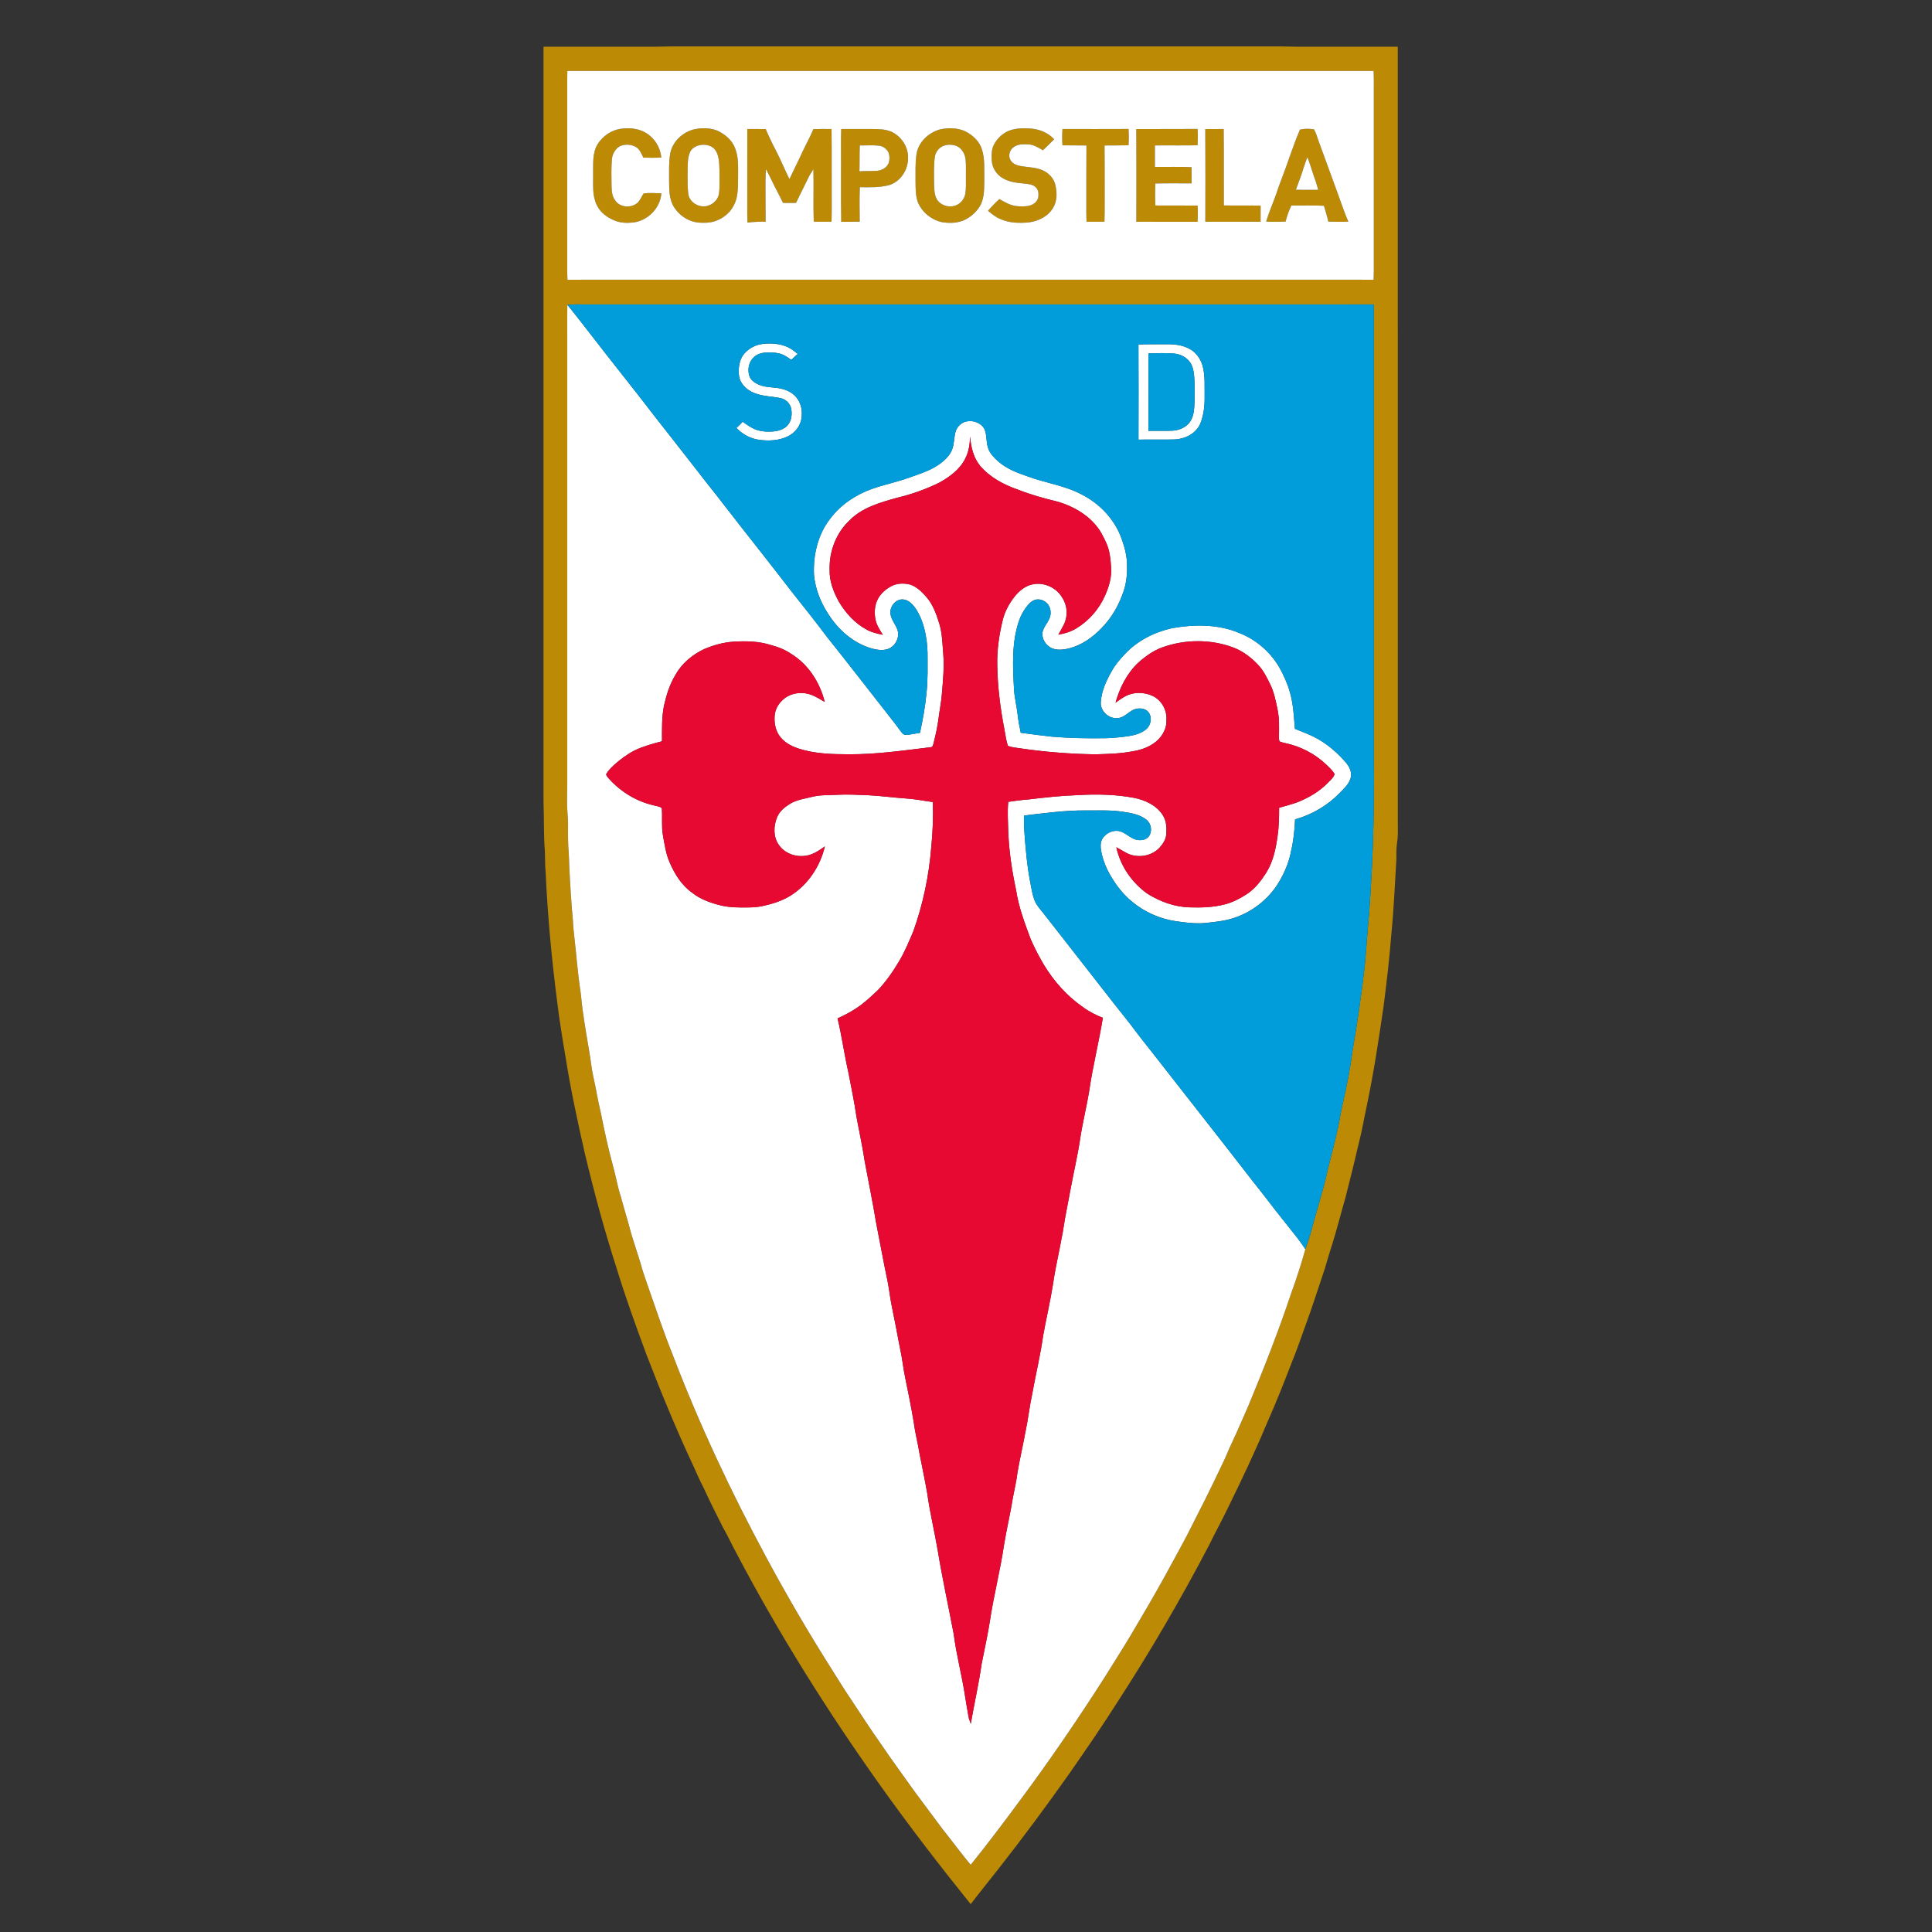 <?xml version="1.0" encoding="utf-8"?>
<!-- Generator: Adobe Illustrator 16.0.0, SVG Export Plug-In . SVG Version: 6.00 Build 0)  -->
<!DOCTYPE svg PUBLIC "-//W3C//DTD SVG 1.1//EN" "http://www.w3.org/Graphics/SVG/1.1/DTD/svg11.dtd">
<svg version="1.1"
	 id="svg2" inkscape:version="0.48.2 r9819" sodipodi:docname="SD Compostela.svg" xmlns:cc="http://creativecommons.org/ns#" xmlns:rdf="http://www.w3.org/1999/02/22-rdf-syntax-ns#" xmlns:inkscape="http://www.inkscape.org/namespaces/inkscape" xmlns:dc="http://purl.org/dc/elements/1.1/" xmlns:svg="http://www.w3.org/2000/svg" xmlns:sodipodi="http://sodipodi.sourceforge.net/DTD/sodipodi-0.dtd"
	 xmlns="http://www.w3.org/2000/svg" xmlns:xlink="http://www.w3.org/1999/xlink" x="0px" y="0px" width="120px" height="120px"
	 viewBox="-2.709 64.575 120 120" enable-background="new -2.709 64.575 120 120" xml:space="preserve">
<rect x="-2.709" y="64.575" width="120" height="120" fill="#333333" stroke="none"/>
<sodipodi:namedview  fit-margin-bottom="0" fit-margin-right="0" inkscape:pageshadow="2" inkscape:window-height="1018" inkscape:window-y="-8" inkscape:window-x="-8" inkscape:window-maximized="1" inkscape:pageopacity="0" inkscape:current-layer="svg2" inkscape:window-width="1920" inkscape:cx="57.290688" showgrid="false" bordercolor="#666666" fit-margin-left="0" objecttolerance="10" borderopacity="1" guidetolerance="10" id="namedview52" fit-margin-top="0" gridtolerance="10" inkscape:zoom="3.206914" pagecolor="#ffffff" inkscape:cy="124.57459">
	</sodipodi:namedview>
<g id="_x23_bc8a05ff" transform="translate(-347.202,-2.682)">
	<path id="path5" inkscape:connector-curvature="0" fill="#BC8A05" d="M378.252,70.16c2.131-0.002,4.262,0,6.394,0
		c0.702,0.009,1.405-0.031,2.108-0.021c12.427,0.001,24.853,0.001,37.278,0c0.363,0.001,0.725,0.02,1.09,0.021
		c2.063,0,4.126-0.002,6.189,0.001c0.002,16.099,0,32.198,0.002,48.298c0.005,0.393,0.017,0.789-0.051,1.178
		c-0.052,0.332-0.033,0.668-0.038,1.001c-0.093,1.547-0.158,3.097-0.312,4.639c-0.114,1.482-0.289,2.959-0.475,4.435
		c-0.308,2.119-0.629,4.238-1.074,6.338c-0.15,0.689-0.261,1.388-0.439,2.072c-0.271,1.174-0.559,2.338-0.857,3.502
		c-0.316,1.087-0.584,2.19-0.94,3.269c-0.167,0.518-0.3,1.046-0.479,1.561c-0.358,1.048-0.687,2.109-1.076,3.147
		c-0.27,0.729-0.51,1.467-0.808,2.184c-0.505,1.313-1.022,2.622-1.595,3.907c-0.717,1.719-1.518,3.404-2.338,5.08
		c-0.391,0.824-0.833,1.621-1.233,2.445c-1.737,3.32-3.626,6.562-5.663,9.704c-0.952,1.504-1.965,2.971-2.98,4.434
		c-1.432,2.025-2.905,4.019-4.438,5.97c-0.572,0.735-1.166,1.457-1.734,2.202c-1.938-2.407-3.821-4.856-5.613-7.371
		c-3.271-4.592-6.271-9.374-8.9-14.361c-0.305-0.559-0.57-1.141-0.886-1.695c-0.41-0.801-0.809-1.606-1.185-2.426
		c-0.24-0.466-0.458-0.945-0.67-1.43c-1.06-2.258-2.003-4.568-2.9-6.896c-0.655-1.774-1.3-3.553-1.851-5.364
		c-0.758-2.347-1.4-4.735-1.971-7.134c-0.439-1.938-0.859-3.879-1.171-5.844c-0.207-1.216-0.407-2.432-0.552-3.656
		c-0.336-2.64-0.583-5.292-0.702-7.95c-0.046-0.436-0.027-0.875-0.049-1.31c-0.078-0.996-0.043-1.994-0.081-2.991
		C378.251,101.452,378.251,85.806,378.252,70.16 M379.734,71.662c-0.008,0.361-0.018,0.722-0.011,1.083
		c0.001,3.605,0.001,7.211,0.001,10.816c-0.01,0.357,0.003,0.716,0.012,1.074c0.775-0.007,1.549-0.003,2.324-0.005
		c14.784,0,29.569,0,44.354,0c1.131,0.001,2.266-0.003,3.396,0.003c0.012-0.379,0.019-0.76,0.012-1.14c0-3.56,0-7.121,0-10.681
		c0.007-0.382,0-0.766-0.01-1.148C413.12,71.659,396.427,71.664,379.734,71.662 M379.731,86.186
		c-0.013,0.622-0.004,1.243-0.006,1.865c0,9.32-0.001,18.641,0,27.961c-0.001,0.337-0.009,0.678-0.014,1.015
		c-0.008,0.502,0.07,0.999,0.063,1.5c-0.003,0.589-0.007,1.179,0.047,1.767c0.039,1.142,0.105,2.283,0.192,3.424
		c0.067,0.556,0.074,1.115,0.143,1.672c0.133,1.118,0.21,2.242,0.378,3.354c0.061,0.415,0.086,0.834,0.146,1.251
		c0.127,0.91,0.278,1.815,0.435,2.722c0.079,0.461,0.116,0.927,0.221,1.383c0.174,0.759,0.289,1.53,0.475,2.286
		c0.219,1.113,0.464,2.227,0.761,3.32c0.175,0.612,0.271,1.243,0.471,1.849c0.157,0.58,0.325,1.157,0.495,1.737
		c0.232,0.945,0.584,1.857,0.843,2.799c0.101,0.355,0.239,0.698,0.352,1.052c0.5,1.421,0.974,2.851,1.533,4.247
		c1.66,4.35,3.644,8.568,5.852,12.661c1.288,2.394,2.663,4.736,4.12,7.032c0.336,0.525,0.654,1.062,1.008,1.578
		c0.653,0.979,1.285,1.97,1.965,2.929c0.684,1.011,1.409,1.993,2.118,2.99c0.563,0.772,1.148,1.527,1.712,2.3
		c0.585,0.731,1.144,1.49,1.741,2.212c1.064-1.322,2.091-2.682,3.1-4.051c1.827-2.459,3.557-4.992,5.208-7.576
		c0.717-1.146,1.45-2.287,2.118-3.46c0.752-1.258,1.475-2.533,2.17-3.823c0.35-0.647,0.711-1.29,1.037-1.946
		c0.663-1.3,1.322-2.599,1.939-3.917c0.256-0.488,0.436-1.01,0.682-1.504c0.347-0.727,0.652-1.472,0.982-2.207
		c0.957-2.305,1.875-4.629,2.664-6.999c0.333-0.908,0.629-1.827,0.889-2.757c0.136-0.419,0.289-0.836,0.403-1.262
		c0.193-0.762,0.431-1.509,0.631-2.268c0.207-0.666,0.328-1.355,0.513-2.03c0.2-0.801,0.412-1.598,0.563-2.407
		c0.061-0.333,0.117-0.666,0.193-0.994c0.273-1.157,0.492-2.326,0.65-3.505c0.279-1.644,0.525-3.297,0.715-4.956
		c0.081-0.654,0.109-1.315,0.167-1.972c0.345-3.728,0.459-7.474,0.417-11.216c0.002-8.979,0-17.959,0-26.939
		c0.01-0.379,0-0.759-0.014-1.138c-1.63,0.008-3.26,0.001-4.893,0.003c-14.761,0-29.522,0.001-44.285,0
		C380.332,86.147,380.031,86.179,379.731,86.186z"/>
	<path id="path7" inkscape:connector-curvature="0" fill="#BC8A05" d="M381.599,76.231c0.322-0.523,0.878-0.906,1.49-0.979
		c0.512-0.065,1.063-0.016,1.513,0.255c0.547,0.318,0.912,0.906,0.964,1.535c-0.371,0.02-0.744,0.019-1.116,0.004
		c-0.113-0.242-0.22-0.516-0.46-0.659c-0.299-0.17-0.683-0.184-0.996-0.048c-0.29,0.168-0.473,0.496-0.496,0.827
		c-0.042,0.521-0.029,1.044-0.022,1.567c0.011,0.335,0.012,0.705,0.233,0.98c0.306,0.452,1.021,0.484,1.406,0.119
		c0.15-0.162,0.228-0.373,0.352-0.552c0.362-0.067,0.734-0.017,1.103-0.015c-0.059,0.921-0.842,1.703-1.748,1.813
		c-0.38,0.04-0.777,0.03-1.137-0.114c-0.471-0.186-0.915-0.507-1.13-0.98c-0.293-0.601-0.208-1.288-0.221-1.933
		C381.341,77.441,381.28,76.78,381.599,76.231z"/>
	<path id="path9" inkscape:connector-curvature="0" fill="#BC8A05" d="M387.539,75.307c0.49-0.12,1.026-0.123,1.499,0.062
		c0.488,0.222,0.938,0.6,1.121,1.116c0.236,0.608,0.169,1.271,0.176,1.908c-0.008,0.561,0.004,1.157-0.284,1.658
		c-0.237,0.457-0.673,0.786-1.153,0.948c-0.317,0.103-0.655,0.112-0.985,0.087c-0.693-0.051-1.328-0.506-1.643-1.119
		c-0.225-0.468-0.209-1.001-0.219-1.507c0.005-0.558-0.025-1.121,0.072-1.673C386.259,76.072,386.851,75.502,387.539,75.307
		 M387.867,76.296c-0.224,0.066-0.438,0.211-0.525,0.434c-0.151,0.375-0.131,0.79-0.141,1.187c0.006,0.453-0.019,0.909,0.041,1.361
		c0.042,0.436,0.455,0.77,0.879,0.796c0.447,0.036,0.905-0.275,1.013-0.717c0.064-0.293,0.044-0.598,0.049-0.897
		c-0.007-0.446,0.016-0.895-0.055-1.337c-0.045-0.271-0.15-0.558-0.388-0.719C388.486,76.239,388.154,76.21,387.867,76.296z"/>
	<path id="path11" inkscape:connector-curvature="0" fill="#BC8A05" d="M390.908,75.269c0.382-0.003,0.761-0.001,1.143,0.006
		c0.193,0.454,0.405,0.899,0.634,1.334c0.303,0.583,0.548,1.19,0.84,1.775c0.269-0.576,0.559-1.142,0.822-1.72
		c0.214-0.463,0.469-0.907,0.663-1.382c0.377-0.014,0.755-0.019,1.132-0.009c0.019,1.628,0,3.257,0.01,4.886
		c0.003,0.29-0.006,0.581-0.013,0.872c-0.367,0.002-0.735,0.003-1.103,0.001c-0.04-1.091,0.007-2.183-0.023-3.273
		c-0.068,0.147-0.175,0.272-0.251,0.416c-0.268,0.564-0.56,1.12-0.826,1.686c-0.271,0.007-0.541,0.006-0.811-0.002
		c-0.208-0.447-0.458-0.873-0.664-1.32c-0.121-0.265-0.26-0.52-0.395-0.775c-0.018,0.254-0.033,0.51-0.03,0.766
		c0.008,0.833-0.001,1.667,0.008,2.501c-0.377-0.009-0.754,0.007-1.127,0.055c-0.009-0.354-0.019-0.708-0.012-1.062
		C390.908,78.439,390.902,76.854,390.908,75.269z"/>
	<path id="path13" inkscape:connector-curvature="0" fill="#BC8A05" d="M396.743,75.269c0.639,0.002,1.278,0.002,1.919,0.001
		c0.4,0.002,0.815,0.007,1.19,0.165c0.606,0.279,1.046,0.917,1.04,1.593c0.024,0.746-0.449,1.511-1.181,1.729
		c-0.59,0.154-1.207,0.136-1.813,0.126c-0.03,0.715-0.012,1.43-0.008,2.143c-0.382,0.007-0.765,0.009-1.147,0.006
		c-0.029-1.628-0.001-3.257-0.014-4.886C396.727,75.854,396.737,75.562,396.743,75.269 M397.897,76.29
		c-0.023,0.536-0.005,1.071-0.021,1.606c0.365-0.028,0.73,0,1.095-0.032c0.297-0.021,0.6-0.193,0.718-0.474
		c0.07-0.207,0.07-0.441-0.002-0.647c-0.112-0.239-0.353-0.421-0.618-0.44C398.679,76.262,398.287,76.298,397.897,76.29z"/>
	<path id="path15" inkscape:connector-curvature="0" fill="#BC8A05" d="M402.845,75.305c0.534-0.13,1.128-0.119,1.632,0.121
		c0.449,0.237,0.856,0.616,1.006,1.115c0.19,0.597,0.13,1.233,0.145,1.849c-0.008,0.529,0.016,1.086-0.219,1.575
		c-0.198,0.376-0.518,0.684-0.887,0.892c-0.463,0.262-1.024,0.283-1.538,0.195c-0.66-0.149-1.247-0.631-1.493-1.265
		c-0.137-0.405-0.127-0.839-0.135-1.261c0.005-0.562-0.024-1.127,0.06-1.685C401.524,76.099,402.147,75.514,402.845,75.305
		 M403.055,76.332c-0.276,0.126-0.471,0.403-0.503,0.703c-0.07,0.516-0.04,1.039-0.044,1.558c0.009,0.343,0,0.71,0.164,1.023
		c0.214,0.378,0.707,0.543,1.116,0.422c0.336-0.097,0.597-0.398,0.659-0.74c0.058-0.322,0.038-0.651,0.039-0.976
		c-0.007-0.379,0.019-0.761-0.018-1.141c-0.031-0.348-0.223-0.702-0.55-0.852C403.646,76.223,403.325,76.214,403.055,76.332z"/>
	<path id="path17" inkscape:connector-curvature="0" fill="#BC8A05" d="M407.288,75.332c0.397-0.12,0.824-0.12,1.236-0.09
		c0.539,0.041,1.075,0.261,1.443,0.666c-0.229,0.232-0.464,0.459-0.699,0.681c-0.291-0.173-0.596-0.358-0.942-0.367
		c-0.306-0.011-0.647-0.016-0.896,0.188c-0.237,0.176-0.328,0.536-0.173,0.793c0.112,0.192,0.322,0.3,0.533,0.346
		c0.459,0.1,0.943,0.079,1.389,0.254c0.402,0.153,0.754,0.488,0.856,0.916c0.114,0.476,0.133,1.019-0.136,1.449
		c-0.313,0.539-0.929,0.832-1.529,0.905c-0.577,0.048-1.181,0.039-1.719-0.202c-0.3-0.114-0.554-0.316-0.793-0.525
		c0.221-0.255,0.456-0.5,0.707-0.727c0.319,0.185,0.65,0.382,1.022,0.43c0.291,0.039,0.591,0.047,0.876-0.03
		c0.253-0.071,0.498-0.275,0.521-0.552c0.022-0.198,0-0.427-0.154-0.572c-0.186-0.191-0.466-0.207-0.715-0.237
		c-0.447-0.04-0.91-0.09-1.306-0.316c-0.405-0.216-0.692-0.644-0.718-1.104c-0.019-0.32-0.023-0.66,0.114-0.958
		C406.429,75.842,406.813,75.478,407.288,75.332z"/>
	<path id="path19" inkscape:connector-curvature="0" fill="#BC8A05" d="M410.484,75.269c1.369,0.002,2.738,0.005,4.107-0.001
		c0.019,0.337,0.019,0.675,0,1.013c-0.499,0.014-0.995,0.005-1.493,0.013c0.012,0.971,0.003,1.943,0.008,2.913
		c-0.005,0.609,0.009,1.216-0.015,1.825c-0.37,0.001-0.74,0.002-1.112,0c-0.008-0.336-0.02-0.673-0.012-1.009
		c0.004-1.242-0.005-2.485,0.007-3.729c-0.499-0.008-0.994-0.001-1.49-0.011C410.464,75.944,410.464,75.607,410.484,75.269z"/>
	<path id="path21" inkscape:connector-curvature="0" fill="#BC8A05" d="M415.071,75.273c1.269-0.006,2.537,0.004,3.805-0.006
		c0.021,0.338,0.019,0.677,0,1.014c-0.883,0.021-1.766,0-2.65,0.011c0.003,0.446,0.003,0.89,0,1.335
		c0.76,0.007,1.519-0.021,2.277,0.017c-0.002,0.334-0.002,0.668,0,1.002c-0.75,0.006-1.499-0.011-2.249,0.009
		c-0.019,0.456-0.019,0.911,0,1.366c0.876,0.009,1.751-0.004,2.624,0.005c0.019,0.335,0.017,0.673-0.002,1.008
		c-1.268-0.003-2.536,0.002-3.803-0.003C415.08,79.11,415.08,77.192,415.071,75.273z"/>
	<path id="path23" inkscape:connector-curvature="0" fill="#BC8A05" d="M419.356,75.273c0.382-0.004,0.761-0.006,1.141-0.002
		c0.019,1.582,0.002,3.164,0.009,4.746c0.76,0.018,1.523-0.008,2.287,0.014c-0.005,0.333-0.005,0.665-0.002,0.998
		c-1.144,0.006-2.289,0.003-3.433,0.002C419.364,79.111,419.364,77.192,419.356,75.273z"/>
	<path id="path25" inkscape:connector-curvature="0" fill="#BC8A05" d="M425.234,75.311c0.281-0.077,0.584-0.063,0.873-0.02
		c0.126,0.208,0.188,0.446,0.268,0.675c0.427,1.148,0.836,2.302,1.26,3.451c0.195,0.539,0.377,1.083,0.607,1.609
		c-0.417,0.012-0.831,0.011-1.245-0.004c-0.07-0.333-0.175-0.657-0.271-0.983c-0.675-0.034-1.351-0.009-2.025-0.016
		c-0.149,0.321-0.274,0.655-0.358,1.001c-0.403,0.012-0.806,0.018-1.206-0.002c0.172-0.588,0.428-1.146,0.628-1.724
		c0.094-0.272,0.182-0.546,0.289-0.815C424.466,77.433,424.79,76.346,425.234,75.311 M425.47,77.652
		c-0.133,0.473-0.326,0.927-0.487,1.392c0.464,0.007,0.925,0.007,1.388,0.002c-0.076-0.254-0.142-0.512-0.239-0.757
		c-0.149-0.421-0.264-0.854-0.434-1.268C425.62,77.232,425.534,77.438,425.47,77.652z"/>
</g>
<g id="_x23_ffffffff" transform="translate(-347.202,-2.682)">
	<path id="path28" inkscape:connector-curvature="0" fill="#FFFFFF" d="M379.734,71.662c16.692,0.002,33.386-0.002,50.079,0.002
		c0.01,0.382,0.017,0.766,0.01,1.148c0,3.56,0,7.121,0,10.681c0.007,0.379,0,0.76-0.012,1.14c-1.131-0.007-2.266-0.002-3.396-0.003
		c-14.785,0-29.57,0-44.354,0c-0.775,0.001-1.549-0.002-2.324,0.005c-0.009-0.357-0.022-0.716-0.012-1.074
		c0-3.605,0-7.21-0.001-10.816C379.717,72.383,379.726,72.023,379.734,71.662 M381.599,76.231c-0.319,0.549-0.258,1.209-0.265,1.819
		c0.013,0.645-0.072,1.332,0.221,1.933c0.215,0.473,0.659,0.794,1.13,0.98c0.359,0.145,0.756,0.154,1.137,0.114
		c0.906-0.109,1.689-0.892,1.748-1.813c-0.368-0.001-0.741-0.052-1.103,0.015c-0.124,0.179-0.202,0.39-0.352,0.552
		c-0.385,0.366-1.101,0.333-1.406-0.119c-0.222-0.276-0.223-0.645-0.233-0.98c-0.007-0.522-0.02-1.045,0.022-1.567
		c0.023-0.331,0.206-0.659,0.496-0.827c0.313-0.136,0.697-0.122,0.996,0.048c0.24,0.143,0.347,0.417,0.46,0.659
		c0.373,0.015,0.745,0.016,1.116-0.004c-0.052-0.629-0.417-1.217-0.964-1.535c-0.45-0.271-1.001-0.32-1.513-0.255
		C382.477,75.325,381.921,75.708,381.599,76.231 M387.539,75.307c-0.688,0.195-1.28,0.766-1.416,1.479
		c-0.098,0.552-0.067,1.115-0.072,1.673c0.01,0.506-0.006,1.04,0.219,1.507c0.314,0.613,0.949,1.068,1.643,1.119
		c0.33,0.024,0.668,0.015,0.985-0.087c0.48-0.162,0.916-0.491,1.153-0.948c0.288-0.5,0.276-1.097,0.284-1.658
		c-0.007-0.637,0.061-1.3-0.176-1.908c-0.183-0.517-0.633-0.894-1.121-1.116C388.566,75.184,388.029,75.187,387.539,75.307
		 M390.908,75.269c-0.005,1.584,0,3.17-0.002,4.753c-0.007,0.354,0.002,0.708,0.012,1.062c0.373-0.047,0.75-0.064,1.127-0.055
		c-0.009-0.834,0-1.668-0.008-2.501c-0.002-0.256,0.013-0.512,0.03-0.766c0.135,0.256,0.273,0.511,0.395,0.775
		c0.206,0.447,0.456,0.873,0.664,1.32c0.27,0.008,0.54,0.009,0.811,0.002c0.266-0.566,0.558-1.121,0.826-1.686
		c0.077-0.143,0.183-0.268,0.251-0.416c0.03,1.091-0.017,2.183,0.023,3.273c0.368,0.002,0.735,0.001,1.103-0.001
		c0.007-0.291,0.016-0.582,0.013-0.872c-0.01-1.629,0.009-3.258-0.01-4.886c-0.377-0.009-0.755-0.004-1.132,0.009
		c-0.193,0.475-0.448,0.919-0.663,1.382c-0.263,0.578-0.553,1.144-0.822,1.72c-0.292-0.585-0.538-1.193-0.84-1.775
		c-0.229-0.435-0.44-0.88-0.634-1.334C391.669,75.268,391.29,75.266,390.908,75.269 M396.743,75.269
		c-0.006,0.292-0.016,0.584-0.013,0.877c0.013,1.628-0.015,3.257,0.014,4.886c0.382,0.003,0.765,0.001,1.147-0.006
		c-0.004-0.713-0.022-1.428,0.008-2.143c0.605,0.01,1.223,0.028,1.813-0.126c0.731-0.218,1.205-0.982,1.181-1.729
		c0.007-0.676-0.433-1.313-1.04-1.593c-0.375-0.158-0.79-0.163-1.19-0.165C398.021,75.272,397.382,75.272,396.743,75.269
		 M402.845,75.305c-0.699,0.208-1.322,0.794-1.428,1.537c-0.084,0.558-0.055,1.123-0.06,1.685c0.008,0.421-0.002,0.856,0.135,1.261
		c0.246,0.633,0.833,1.115,1.493,1.265c0.513,0.088,1.075,0.067,1.538-0.195c0.369-0.208,0.688-0.516,0.887-0.892
		c0.234-0.489,0.211-1.046,0.219-1.575c-0.015-0.616,0.046-1.251-0.145-1.849c-0.149-0.5-0.557-0.878-1.006-1.115
		C403.973,75.187,403.38,75.175,402.845,75.305 M407.288,75.332c-0.476,0.146-0.859,0.51-1.081,0.949
		c-0.138,0.298-0.133,0.638-0.114,0.958c0.025,0.46,0.313,0.888,0.718,1.104c0.396,0.227,0.858,0.277,1.306,0.316
		c0.249,0.03,0.529,0.046,0.715,0.237c0.154,0.145,0.177,0.374,0.154,0.572c-0.023,0.277-0.269,0.481-0.521,0.552
		c-0.285,0.077-0.585,0.069-0.876,0.03c-0.372-0.048-0.703-0.245-1.022-0.43c-0.251,0.227-0.486,0.472-0.707,0.727
		c0.239,0.208,0.493,0.411,0.793,0.525c0.538,0.24,1.142,0.25,1.719,0.202c0.601-0.073,1.216-0.366,1.529-0.905
		c0.269-0.431,0.25-0.973,0.136-1.449c-0.103-0.428-0.454-0.763-0.856-0.916c-0.445-0.175-0.93-0.154-1.389-0.254
		c-0.211-0.045-0.421-0.154-0.533-0.346c-0.155-0.257-0.064-0.617,0.173-0.793c0.249-0.205,0.591-0.199,0.896-0.188
		c0.347,0.008,0.651,0.193,0.942,0.367c0.235-0.222,0.471-0.449,0.699-0.681c-0.368-0.405-0.904-0.625-1.443-0.666
		C408.112,75.212,407.686,75.212,407.288,75.332 M410.484,75.269c-0.021,0.338-0.021,0.675,0,1.013
		c0.496,0.01,0.991,0.003,1.49,0.011c-0.012,1.244-0.003,2.487-0.007,3.729c-0.008,0.336,0.004,0.673,0.012,1.009
		c0.372,0.002,0.742,0.001,1.112,0c0.023-0.609,0.01-1.216,0.015-1.825c-0.005-0.97,0.004-1.942-0.008-2.913
		c0.498-0.008,0.994,0.001,1.493-0.013c0.019-0.337,0.019-0.675,0-1.013C413.223,75.274,411.854,75.272,410.484,75.269
		 M415.071,75.273c0.009,1.919,0.009,3.837,0.002,5.757c1.267,0.006,2.535,0,3.803,0.003c0.019-0.335,0.021-0.673,0.002-1.008
		c-0.873-0.009-1.748,0.004-2.624-0.005c-0.019-0.455-0.019-0.91,0-1.366c0.75-0.021,1.499-0.003,2.249-0.009
		c-0.002-0.334-0.002-0.668,0-1.002c-0.759-0.038-1.518-0.009-2.277-0.017c0.003-0.445,0.003-0.889,0-1.335
		c0.885-0.011,1.768,0.01,2.65-0.011c0.019-0.337,0.021-0.676,0-1.014C417.609,75.276,416.34,75.267,415.071,75.273 M419.356,75.273
		c0.009,1.919,0.009,3.838,0.002,5.758c1.144,0.001,2.289,0.003,3.433-0.002c-0.003-0.333-0.003-0.665,0.002-0.998
		c-0.764-0.022-1.527,0.003-2.287-0.014c-0.007-1.582,0.01-3.164-0.009-4.746C420.116,75.267,419.737,75.268,419.356,75.273
		 M425.234,75.311c-0.444,1.035-0.769,2.122-1.181,3.171c-0.107,0.269-0.195,0.542-0.289,0.815c-0.2,0.579-0.456,1.136-0.628,1.724
		c0.4,0.02,0.803,0.014,1.206,0.002c0.084-0.346,0.209-0.68,0.358-1.001c0.675,0.007,1.351-0.018,2.025,0.016
		c0.096,0.326,0.2,0.65,0.271,0.983c0.414,0.015,0.828,0.016,1.245,0.004c-0.23-0.526-0.412-1.07-0.607-1.609
		c-0.424-1.149-0.833-2.303-1.26-3.451c-0.079-0.229-0.142-0.467-0.268-0.675C425.818,75.248,425.516,75.234,425.234,75.311z"/>
	<path id="path30" inkscape:connector-curvature="0" fill="#FFFFFF" d="M387.867,76.296c0.287-0.086,0.619-0.057,0.873,0.107
		c0.237,0.161,0.342,0.447,0.388,0.719c0.071,0.442,0.048,0.892,0.055,1.337c-0.005,0.299,0.015,0.604-0.049,0.897
		c-0.107,0.442-0.566,0.753-1.013,0.717c-0.424-0.027-0.837-0.361-0.879-0.796c-0.06-0.452-0.035-0.908-0.041-1.361
		c0.009-0.397-0.011-0.812,0.141-1.187C387.43,76.507,387.644,76.362,387.867,76.296z"/>
	<path id="path32" inkscape:connector-curvature="0" fill="#FFFFFF" d="M397.897,76.29c0.391,0.008,0.782-0.028,1.171,0.013
		c0.266,0.019,0.506,0.202,0.618,0.44c0.072,0.206,0.072,0.44,0.002,0.647c-0.119,0.281-0.421,0.453-0.718,0.474
		c-0.364,0.032-0.73,0.004-1.095,0.032C397.892,77.361,397.873,76.826,397.897,76.29z"/>
	<path id="path34" inkscape:connector-curvature="0" fill="#FFFFFF" d="M403.055,76.332c0.27-0.118,0.591-0.109,0.864-0.002
		c0.327,0.15,0.519,0.504,0.55,0.852c0.036,0.38,0.011,0.762,0.018,1.141c-0.001,0.325,0.019,0.653-0.039,0.976
		c-0.062,0.342-0.323,0.644-0.659,0.74c-0.41,0.121-0.902-0.044-1.116-0.422c-0.164-0.313-0.155-0.68-0.164-1.023
		c0.004-0.519-0.026-1.042,0.044-1.558C402.584,76.735,402.779,76.458,403.055,76.332z"/>
	<path id="path36" inkscape:connector-curvature="0" fill="#FFFFFF" d="M425.47,77.652c0.064-0.214,0.15-0.42,0.228-0.63
		c0.17,0.413,0.284,0.846,0.434,1.268c0.098,0.245,0.163,0.503,0.239,0.757c-0.463,0.005-0.924,0.005-1.388-0.002
		C425.144,78.579,425.337,78.125,425.47,77.652z"/>
	<path id="path38" inkscape:connector-curvature="0" fill="#FFFFFF" d="M379.731,86.186c0.51,0.618,0.991,1.26,1.489,1.888
		c1.278,1.666,2.604,3.297,3.878,4.966c0.904,1.16,1.817,2.31,2.718,3.472c0.517,0.682,1.062,1.341,1.581,2.021
		c1.423,1.843,2.879,3.659,4.296,5.505c0.739,0.92,1.467,1.85,2.177,2.792c1.179,1.475,2.333,2.97,3.5,4.455
		c0.342,0.449,0.705,0.885,1.033,1.346c0.097,0.109,0.183,0.282,0.355,0.266c0.296-0.007,0.584-0.084,0.876-0.124
		c0.177-0.818,0.331-1.644,0.405-2.479c0.094-0.837,0.066-1.681,0.065-2.521c-0.033-0.923-0.204-1.876-0.703-2.668
		c-0.193-0.293-0.464-0.602-0.84-0.62c-0.458-0.013-0.82,0.463-0.761,0.901c0.055,0.409,0.385,0.71,0.468,1.11
		c0.073,0.447-0.207,0.935-0.644,1.076c-0.31,0.098-0.644,0.049-0.951-0.029c-1.167-0.324-2.129-1.178-2.762-2.192
		c-0.463-0.719-0.784-1.541-0.86-2.398c-0.057-1.227,0.241-2.508,1.012-3.485c0.642-0.862,1.568-1.477,2.572-1.84
		c0.518-0.184,1.051-0.316,1.579-0.468c0.533-0.148,1.051-0.342,1.57-0.533c0.473-0.175,0.931-0.41,1.314-0.742
		c0.231-0.201,0.439-0.443,0.542-0.735c0.124-0.339,0.105-0.707,0.197-1.054c0.085-0.323,0.353-0.597,0.685-0.664
		c0.42-0.094,0.916,0.088,1.121,0.481c0.168,0.401,0.084,0.862,0.256,1.265c0.131,0.298,0.365,0.533,0.605,0.745
		c0.531,0.462,1.199,0.712,1.857,0.936c1.104,0.404,2.303,0.559,3.349,1.125c1.063,0.545,1.948,1.466,2.392,2.579
		c0.197,0.524,0.36,1.069,0.389,1.63c0.025,0.589-0.012,1.188-0.198,1.751c-0.282,0.856-0.733,1.666-1.369,2.311
		c-0.557,0.592-1.255,1.077-2.049,1.279c-0.345,0.079-0.724,0.124-1.057-0.021c-0.37-0.167-0.636-0.587-0.571-0.997
		c0.08-0.368,0.392-0.633,0.48-0.999c0.058-0.271,0.004-0.583-0.198-0.784c-0.217-0.234-0.596-0.332-0.88-0.164
		c-0.254,0.15-0.426,0.4-0.58,0.643c-0.298,0.474-0.424,1.029-0.531,1.572c-0.182,1.088-0.121,2.198-0.063,3.295
		c0.035,0.53,0.166,1.047,0.227,1.574c0.041,0.375,0.111,0.746,0.192,1.116c0.654,0.093,1.313,0.167,1.97,0.245
		c1.092,0.089,2.191,0.108,3.288,0.092c0.484-0.015,0.969-0.059,1.45-0.131c0.382-0.061,0.777-0.168,1.08-0.424
		c0.301-0.249,0.39-0.744,0.145-1.06c-0.158-0.205-0.442-0.257-0.689-0.222c-0.475,0.059-0.754,0.57-1.242,0.591
		c-0.553,0.046-1.086-0.458-1.029-1.016c0.046-0.673,0.335-1.297,0.661-1.877c0.226-0.413,0.535-0.774,0.858-1.112
		c0.771-0.816,1.818-1.342,2.906-1.583c1.388-0.246,2.871-0.256,4.188,0.305c1.024,0.401,1.899,1.158,2.459,2.104
		c0.281,0.497,0.517,1.022,0.673,1.571c0.212,0.739,0.249,1.51,0.31,2.271c0.261,0.101,0.52,0.206,0.777,0.315
		c0.899,0.361,1.682,0.977,2.319,1.7c0.226,0.251,0.431,0.568,0.387,0.922c-0.049,0.433-0.403,0.733-0.685,1.033
		c-0.759,0.787-1.732,1.361-2.787,1.654c-0.032,0.657-0.093,1.314-0.247,1.956c-0.109,0.602-0.333,1.176-0.626,1.711
		c-0.615,1.169-1.704,2.068-2.962,2.469c-0.554,0.177-1.131,0.238-1.707,0.297c-0.633,0.064-1.269-0.019-1.895-0.112
		c-0.985-0.149-1.926-0.57-2.689-1.21c-0.543-0.437-0.973-0.998-1.324-1.595c-0.269-0.456-0.471-0.953-0.58-1.471
		c-0.057-0.277-0.086-0.589,0.064-0.843c0.219-0.361,0.686-0.577,1.1-0.458c0.387,0.116,0.661,0.464,1.064,0.534
		c0.258,0.042,0.57-0.009,0.73-0.236c0.217-0.317,0.135-0.797-0.17-1.028c-0.426-0.33-0.973-0.415-1.49-0.491
		c-0.754-0.112-1.518-0.069-2.277-0.077c-1.282-0.009-2.559,0.169-3.83,0.318c0,0.293-0.002,0.587,0.015,0.88
		c0.079,1.15,0.179,2.302,0.407,3.435c0.065,0.324,0.114,0.657,0.24,0.966c0.118,0.289,0.332,0.521,0.525,0.761
		c1.463,1.872,2.922,3.745,4.387,5.615c0.436,0.562,0.892,1.104,1.313,1.677c0.354,0.479,0.74,0.94,1.105,1.415
		c2.084,2.678,4.191,5.337,6.264,8.023c0.284,0.352,0.563,0.703,0.838,1.066c0.624,0.82,1.278,1.623,1.916,2.436
		c0.165,0.215,0.317,0.438,0.468,0.661c-0.26,0.93-0.556,1.849-0.889,2.757c-0.789,2.37-1.707,4.694-2.664,6.999
		c-0.33,0.735-0.636,1.48-0.982,2.207c-0.246,0.494-0.426,1.016-0.682,1.504c-0.617,1.318-1.276,2.617-1.939,3.917
		c-0.326,0.656-0.688,1.299-1.037,1.946c-0.695,1.29-1.418,2.565-2.17,3.823c-0.668,1.173-1.401,2.314-2.118,3.46
		c-1.651,2.584-3.381,5.117-5.208,7.576c-1.009,1.369-2.035,2.729-3.1,4.051c-0.597-0.722-1.156-1.48-1.741-2.212
		c-0.563-0.772-1.148-1.527-1.712-2.3c-0.709-0.997-1.434-1.979-2.118-2.99c-0.68-0.959-1.313-1.95-1.965-2.929
		c-0.354-0.517-0.672-1.053-1.008-1.578c-1.458-2.296-2.832-4.639-4.12-7.032c-2.208-4.093-4.192-8.312-5.852-12.661
		c-0.559-1.396-1.034-2.826-1.533-4.247c-0.113-0.354-0.25-0.696-0.352-1.052c-0.258-0.941-0.611-1.854-0.843-2.799
		c-0.17-0.58-0.337-1.157-0.495-1.737c-0.2-0.605-0.296-1.236-0.471-1.849c-0.297-1.094-0.542-2.207-0.761-3.32
		c-0.186-0.756-0.301-1.527-0.475-2.286c-0.104-0.456-0.142-0.922-0.221-1.383c-0.156-0.906-0.308-1.812-0.435-2.722
		c-0.06-0.417-0.085-0.836-0.146-1.251c-0.168-1.111-0.246-2.236-0.378-3.354c-0.069-0.557-0.076-1.116-0.143-1.672
		c-0.087-1.141-0.154-2.282-0.192-3.424c-0.055-0.588-0.051-1.178-0.047-1.767c0.007-0.501-0.071-0.999-0.063-1.5
		c0.005-0.337,0.013-0.678,0.014-1.015c-0.001-9.32,0-18.641,0-27.961C379.726,87.429,379.718,86.807,379.731,86.186
		 M404.746,94.371c-0.011,0.472-0.083,0.952-0.304,1.375c-0.34,0.676-0.976,1.139-1.623,1.495c-0.834,0.411-1.718,0.72-2.622,0.936
		c-1.045,0.291-2.155,0.603-2.938,1.4c-0.826,0.77-1.265,1.909-1.238,3.033c-0.03,0.709,0.229,1.391,0.566,2.003
		c0.425,0.722,1.013,1.369,1.759,1.764c0.305,0.167,0.646,0.238,0.982,0.308c-0.192-0.302-0.396-0.61-0.463-0.969
		c-0.079-0.42-0.049-0.874,0.152-1.257c0.187-0.347,0.495-0.615,0.841-0.795c0.346-0.183,0.762-0.196,1.138-0.107
		c0.424,0.128,0.75,0.456,1.035,0.78c0.405,0.464,0.616,1.057,0.797,1.638c0.188,0.608,0.195,1.25,0.25,1.879
		c0.071,0.843-0.018,1.686-0.087,2.525c-0.046,0.543-0.156,1.078-0.222,1.618c-0.065,0.481-0.176,0.956-0.291,1.426
		c-0.035,0.086-0.045,0.233-0.164,0.242c-1.688,0.203-3.379,0.45-5.084,0.442c-1.06-0.004-2.145-0.028-3.16-0.364
		c-0.474-0.158-0.942-0.418-1.212-0.853c-0.234-0.377-0.295-0.843-0.24-1.278c0.064-0.458,0.373-0.85,0.76-1.087
		c0.459-0.263,1.042-0.296,1.533-0.1c0.284,0.112,0.543,0.277,0.807,0.43c-0.297-1.196-1.007-2.318-2.066-2.975
		c-0.389-0.271-0.833-0.442-1.289-0.563c-0.736-0.234-1.52-0.251-2.283-0.207c-0.637,0.036-1.257,0.214-1.844,0.458
		c-0.733,0.345-1.394,0.887-1.789,1.604c-0.359,0.584-0.563,1.246-0.714,1.912c-0.145,0.728-0.122,1.475-0.124,2.214
		c-0.576,0.149-1.155,0.309-1.693,0.563c-0.476,0.248-0.914,0.569-1.309,0.931c-0.172,0.168-0.352,0.335-0.465,0.55
		c0.01,0.112,0.104,0.193,0.17,0.279c0.732,0.812,1.702,1.411,2.772,1.654c0.17,0.056,0.376,0.056,0.512,0.18
		c0.047,0.557-0.028,1.12,0.069,1.675c0.104,0.569,0.182,1.151,0.417,1.685c0.31,0.724,0.742,1.427,1.395,1.886
		c0.512,0.414,1.146,0.635,1.778,0.792c0.562,0.139,1.143,0.132,1.716,0.126c0.293-0.003,0.588-0.021,0.875-0.083
		c0.618-0.134,1.232-0.323,1.771-0.665c1.073-0.681,1.819-1.814,2.109-3.044c-0.353,0.248-0.724,0.508-1.161,0.577
		c-0.639,0.111-1.354-0.139-1.715-0.694c-0.34-0.5-0.313-1.162-0.089-1.702c0.145-0.351,0.448-0.603,0.761-0.801
		c0.432-0.28,0.952-0.34,1.44-0.463c0.496-0.125,1.012-0.09,1.517-0.121c0.657-0.036,1.313,0.002,1.968,0.028
		c0.79,0.043,1.573,0.15,2.361,0.204c0.545,0.037,1.081,0.146,1.623,0.218c0.035,0.937-0.007,1.876-0.099,2.81
		c-0.141,1.779-0.513,3.539-1.113,5.22c-0.262,0.611-0.512,1.23-0.851,1.803c-0.388,0.657-0.82,1.294-1.347,1.846
		c-0.424,0.397-0.843,0.803-1.332,1.119c-0.371,0.252-0.771,0.452-1.175,0.639c0.265,1.108,0.418,2.239,0.67,3.348
		c0.179,0.932,0.375,1.858,0.509,2.794c0.171,0.92,0.371,1.835,0.51,2.757c0.236,1.265,0.495,2.524,0.704,3.791
		c0.148,0.796,0.311,1.588,0.459,2.384c0.117,0.645,0.281,1.28,0.368,1.928c0.066,0.471,0.155,0.94,0.253,1.406
		c0.159,0.745,0.283,1.495,0.438,2.244c0.118,0.545,0.169,1.106,0.287,1.653c0.194,0.927,0.377,1.854,0.535,2.79
		c0.084,0.661,0.258,1.304,0.361,1.96c0.16,0.824,0.337,1.644,0.479,2.468c0.164,1.188,0.449,2.356,0.651,3.539
		c0.283,1.732,0.662,3.446,0.989,5.174c0.166,1.299,0.51,2.57,0.706,3.865c0.063,0.433,0.149,0.866,0.22,1.299
		c0.017,0.149,0.108,0.274,0.132,0.424c0.213-1.238,0.498-2.468,0.675-3.716c0.175-0.898,0.38-1.798,0.521-2.71
		c0.235-1.569,0.641-3.111,0.869-4.681c0.16-0.982,0.396-1.951,0.552-2.938c0.1-0.531,0.226-1.058,0.291-1.598
		c0.146-0.843,0.34-1.677,0.495-2.52c0.168-0.777,0.247-1.564,0.417-2.342c0.217-1.201,0.506-2.389,0.676-3.6
		c0.195-1.09,0.451-2.17,0.624-3.265c0.125-0.903,0.342-1.793,0.503-2.689c0.128-0.594,0.195-1.198,0.318-1.792
		c0.18-0.92,0.343-1.847,0.538-2.764c0.1-0.533,0.219-1.066,0.298-1.603c0.147-1.038,0.41-2.054,0.58-3.087
		c0.221-1.53,0.601-3.029,0.85-4.555c-0.442-0.172-0.87-0.391-1.25-0.675c-0.987-0.683-1.796-1.6-2.415-2.622
		c-0.298-0.507-0.572-1.03-0.81-1.569c-0.37-0.997-0.755-2-0.913-3.057c-0.256-1.19-0.438-2.397-0.488-3.612
		c-0.01-0.626-0.063-1.254,0-1.879c0.438-0.067,0.875-0.123,1.317-0.156c0.974-0.116,1.951-0.225,2.931-0.258
		c1.19-0.071,2.396-0.057,3.572,0.167c0.685,0.137,1.39,0.461,1.776,1.071c0.23,0.348,0.247,0.782,0.219,1.185
		c-0.021,0.326-0.21,0.61-0.424,0.844c-0.528,0.561-1.452,0.676-2.114,0.285c-0.188-0.106-0.377-0.212-0.563-0.319
		c0.244,1.163,0.971,2.209,1.937,2.891c0.782,0.489,1.686,0.818,2.612,0.843c0.736,0.023,1.48,0.003,2.195-0.188
		c0.482-0.123,0.927-0.357,1.344-0.624c0.52-0.334,0.901-0.837,1.229-1.353c0.419-0.678,0.591-1.472,0.694-2.254
		c0.09-0.584,0.098-1.176,0.098-1.765c0.391-0.117,0.789-0.212,1.171-0.356c0.685-0.28,1.339-0.659,1.854-1.194
		c0.151-0.169,0.365-0.319,0.421-0.546c-0.142-0.246-0.358-0.435-0.559-0.626c-0.698-0.653-1.578-1.101-2.515-1.298
		c-0.112-0.026-0.224-0.049-0.326-0.092c-0.074-0.08-0.044-0.2-0.056-0.297c0.005-0.56,0.033-1.125-0.084-1.676
		c-0.113-0.551-0.219-1.112-0.475-1.618c-0.205-0.412-0.41-0.833-0.731-1.171c-0.424-0.453-0.929-0.842-1.511-1.069
		c-1.408-0.538-3.013-0.532-4.431-0.026c-0.575,0.205-1.076,0.572-1.527,0.976c-0.694,0.664-1.137,1.551-1.393,2.468
		c0.261-0.188,0.524-0.384,0.826-0.5c0.494-0.18,1.06-0.132,1.53,0.102c0.535,0.277,0.856,0.892,0.806,1.49
		c0.022,0.6-0.345,1.145-0.834,1.46c-0.392,0.264-0.85,0.402-1.313,0.473c-0.744,0.142-1.504,0.154-2.258,0.179
		c-1.576-0.022-3.152-0.146-4.711-0.377c-0.246-0.039-0.505-0.051-0.732-0.156c-0.109-0.319-0.145-0.656-0.208-0.985
		c-0.261-1.339-0.435-2.698-0.451-4.064c-0.017-0.916,0.116-1.829,0.331-2.716c0.127-0.547,0.397-1.055,0.744-1.495
		c0.294-0.363,0.683-0.689,1.155-0.771c0.703-0.135,1.464,0.225,1.815,0.845c0.314,0.482,0.352,1.127,0.101,1.642
		c-0.106,0.221-0.232,0.433-0.354,0.646c0.4-0.069,0.796-0.188,1.141-0.405c0.782-0.477,1.406-1.205,1.771-2.045
		c0.235-0.528,0.405-1.106,0.37-1.69c-0.014-0.293-0.044-0.586-0.095-0.876c-0.075-0.469-0.296-0.897-0.522-1.31
		c-0.588-0.998-1.646-1.635-2.74-1.944c-0.814-0.198-1.623-0.421-2.402-0.729c-0.896-0.305-1.771-0.769-2.389-1.502
		C404.945,95.671,404.803,95.006,404.746,94.371z"/>
	<path id="path40" inkscape:connector-curvature="0" fill="#FFFFFF" d="M390.719,89.226c0.289-0.335,0.703-0.556,1.142-0.607
		c0.522-0.063,1.072-0.023,1.555,0.195c0.234,0.105,0.43,0.271,0.63,0.426c-0.148,0.109-0.262,0.256-0.412,0.363
		c-0.233-0.169-0.479-0.335-0.764-0.398c-0.291-0.064-0.595-0.07-0.892-0.043c-0.284,0.024-0.568,0.146-0.747,0.374
		c-0.249,0.284-0.302,0.698-0.201,1.052c0.083,0.275,0.339,0.447,0.588,0.559c0.456,0.203,0.972,0.136,1.448,0.263
		c0.385,0.094,0.759,0.304,0.976,0.645c0.242,0.354,0.294,0.803,0.228,1.218c-0.082,0.479-0.425,0.894-0.862,1.094
		c-0.545,0.261-1.171,0.288-1.76,0.208c-0.54-0.071-1.04-0.346-1.414-0.737c0.134-0.124,0.266-0.251,0.388-0.387
		c0.281,0.2,0.565,0.412,0.898,0.517c0.328,0.1,0.679,0.114,1.02,0.083c0.316-0.028,0.646-0.13,0.866-0.371
		c0.254-0.283,0.299-0.701,0.224-1.061c-0.07-0.321-0.346-0.573-0.665-0.636c-0.5-0.106-1.023-0.103-1.509-0.275
		c-0.39-0.125-0.747-0.383-0.944-0.747c-0.131-0.244-0.148-0.53-0.13-0.801C390.405,89.828,390.498,89.486,390.719,89.226z"/>
	<path id="path42" inkscape:connector-curvature="0" fill="#FFFFFF" d="M415.204,88.653c0.607-0.026,1.215-0.009,1.822-0.015
		c0.531-0.006,1.09,0.087,1.532,0.401c0.333,0.255,0.568,0.633,0.657,1.044c0.13,0.56,0.093,1.139,0.1,1.709
		c0.012,0.61-0.044,1.236-0.281,1.805c-0.282,0.611-0.964,0.939-1.616,0.957c-0.735,0.017-1.474-0.004-2.212,0.01
		C415.208,92.593,415.216,90.623,415.204,88.653 M415.821,89.211c0.009,1.603,0.009,3.205,0,4.807
		c0.507-0.012,1.013,0.014,1.52-0.012c0.427-0.026,0.861-0.226,1.097-0.595c0.22-0.362,0.235-0.802,0.249-1.214
		c0.003-0.475,0.017-0.951-0.012-1.426c-0.018-0.309-0.056-0.627-0.199-0.906c-0.208-0.383-0.629-0.609-1.055-0.648
		C416.89,89.171,416.355,89.195,415.821,89.211z"/>
</g>
<g id="_x23_009ddaff" transform="translate(-347.202,-2.682)">
	<path id="path45" inkscape:connector-curvature="0" fill="#009DDA" d="M379.731,86.186c0.301-0.007,0.601-0.039,0.901-0.019
		c14.763,0.001,29.524,0,44.285,0c1.633-0.002,3.263,0.004,4.893-0.003c0.014,0.379,0.023,0.759,0.014,1.138
		c0,8.979,0.002,17.959,0,26.939c0.042,3.743-0.072,7.489-0.417,11.216c-0.058,0.657-0.086,1.318-0.167,1.972
		c-0.189,1.659-0.436,3.312-0.715,4.956c-0.158,1.179-0.377,2.348-0.65,3.505c-0.076,0.328-0.133,0.661-0.193,0.994
		c-0.15,0.81-0.362,1.606-0.563,2.407c-0.185,0.675-0.306,1.364-0.513,2.03c-0.2,0.759-0.438,1.506-0.631,2.268
		c-0.114,0.426-0.268,0.843-0.403,1.262c-0.15-0.224-0.303-0.446-0.468-0.661c-0.638-0.813-1.292-1.615-1.916-2.436
		c-0.274-0.363-0.554-0.715-0.838-1.066c-2.072-2.687-4.18-5.346-6.264-8.023c-0.365-0.475-0.752-0.936-1.105-1.415
		c-0.422-0.573-0.878-1.115-1.313-1.677c-1.465-1.87-2.924-3.743-4.387-5.615c-0.193-0.241-0.407-0.473-0.525-0.761
		c-0.126-0.31-0.175-0.643-0.24-0.966c-0.229-1.133-0.328-2.285-0.407-3.435c-0.017-0.293-0.015-0.587-0.015-0.88
		c1.271-0.149,2.548-0.327,3.83-0.318c0.76,0.008,1.523-0.035,2.277,0.077c0.518,0.077,1.064,0.162,1.49,0.491
		c0.305,0.23,0.387,0.711,0.17,1.028c-0.16,0.227-0.473,0.278-0.73,0.236c-0.403-0.07-0.678-0.418-1.064-0.534
		c-0.414-0.119-0.881,0.096-1.1,0.458c-0.15,0.253-0.121,0.565-0.064,0.843c0.109,0.518,0.312,1.015,0.58,1.471
		c0.352,0.597,0.781,1.159,1.324,1.595c0.764,0.64,1.704,1.062,2.689,1.21c0.626,0.093,1.262,0.176,1.895,0.112
		c0.576-0.059,1.153-0.12,1.707-0.297c1.258-0.401,2.347-1.3,2.962-2.469c0.293-0.535,0.517-1.109,0.626-1.711
		c0.154-0.642,0.215-1.299,0.247-1.956c1.055-0.293,2.028-0.867,2.787-1.654c0.281-0.299,0.636-0.6,0.685-1.033
		c0.044-0.354-0.161-0.67-0.387-0.922c-0.638-0.723-1.42-1.339-2.319-1.7c-0.258-0.109-0.517-0.214-0.777-0.315
		c-0.061-0.761-0.098-1.532-0.31-2.271c-0.156-0.549-0.392-1.074-0.673-1.571c-0.56-0.945-1.435-1.702-2.459-2.104
		c-1.317-0.562-2.801-0.551-4.188-0.305c-1.088,0.241-2.135,0.767-2.906,1.583c-0.323,0.338-0.633,0.699-0.858,1.112
		c-0.326,0.58-0.615,1.204-0.661,1.877c-0.057,0.559,0.477,1.063,1.029,1.016c0.488-0.021,0.768-0.532,1.242-0.591
		c0.247-0.035,0.531,0.018,0.689,0.222c0.245,0.315,0.156,0.811-0.145,1.06c-0.303,0.256-0.698,0.363-1.08,0.424
		c-0.481,0.072-0.966,0.116-1.45,0.131c-1.097,0.017-2.196-0.002-3.288-0.092c-0.656-0.077-1.315-0.151-1.97-0.245
		c-0.081-0.37-0.151-0.742-0.192-1.116c-0.061-0.527-0.191-1.044-0.227-1.574c-0.059-1.098-0.119-2.207,0.063-3.295
		c0.107-0.542,0.233-1.098,0.531-1.572c0.154-0.242,0.326-0.493,0.58-0.643c0.284-0.167,0.663-0.07,0.88,0.164
		c0.202,0.2,0.256,0.512,0.198,0.784c-0.089,0.365-0.4,0.631-0.48,0.999c-0.064,0.41,0.201,0.829,0.571,0.997
		c0.333,0.145,0.712,0.1,1.057,0.021c0.794-0.203,1.492-0.687,2.049-1.279c0.636-0.645,1.087-1.454,1.369-2.311
		c0.187-0.563,0.224-1.162,0.198-1.751c-0.028-0.561-0.191-1.106-0.389-1.63c-0.443-1.113-1.328-2.034-2.392-2.579
		c-1.046-0.567-2.244-0.722-3.349-1.125c-0.658-0.224-1.326-0.474-1.857-0.936c-0.24-0.212-0.475-0.447-0.605-0.745
		c-0.172-0.403-0.088-0.864-0.256-1.265c-0.205-0.393-0.701-0.575-1.121-0.481c-0.332,0.066-0.6,0.341-0.685,0.664
		c-0.092,0.347-0.073,0.715-0.197,1.054c-0.103,0.292-0.31,0.534-0.542,0.735c-0.384,0.332-0.842,0.567-1.314,0.742
		c-0.519,0.191-1.037,0.385-1.57,0.533c-0.527,0.151-1.061,0.284-1.579,0.468c-1.003,0.363-1.93,0.978-2.572,1.84
		c-0.771,0.978-1.068,2.258-1.012,3.485c0.076,0.857,0.397,1.679,0.86,2.398c0.632,1.014,1.595,1.869,2.762,2.192
		c0.308,0.078,0.642,0.127,0.951,0.029c0.437-0.141,0.717-0.628,0.644-1.076c-0.083-0.4-0.413-0.702-0.468-1.11
		c-0.059-0.438,0.303-0.914,0.761-0.901c0.376,0.018,0.647,0.326,0.84,0.62c0.5,0.792,0.67,1.745,0.703,2.668
		c0.001,0.839,0.029,1.684-0.065,2.521c-0.075,0.835-0.228,1.66-0.405,2.479c-0.292,0.04-0.581,0.117-0.876,0.124
		c-0.172,0.016-0.259-0.156-0.355-0.266c-0.328-0.461-0.691-0.896-1.033-1.346c-1.167-1.485-2.321-2.98-3.5-4.455
		c-0.71-0.942-1.438-1.872-2.177-2.792c-1.417-1.846-2.873-3.662-4.296-5.505c-0.519-0.68-1.063-1.339-1.581-2.021
		c-0.901-1.162-1.814-2.312-2.718-3.472c-1.273-1.669-2.6-3.3-3.878-4.966C380.722,87.445,380.241,86.804,379.731,86.186
		 M390.719,89.226c-0.221,0.26-0.314,0.602-0.337,0.936c-0.019,0.271-0.001,0.558,0.13,0.801c0.197,0.364,0.555,0.623,0.944,0.747
		c0.485,0.172,1.008,0.169,1.509,0.275c0.319,0.063,0.595,0.314,0.665,0.636c0.075,0.359,0.03,0.777-0.224,1.061
		c-0.22,0.241-0.55,0.343-0.866,0.373c-0.341,0.029-0.691,0.015-1.02-0.085c-0.333-0.105-0.617-0.317-0.898-0.517
		c-0.122,0.135-0.253,0.263-0.388,0.387c0.374,0.391,0.874,0.666,1.414,0.737c0.589,0.079,1.215,0.052,1.76-0.208
		c0.437-0.2,0.78-0.616,0.862-1.094c0.066-0.415,0.014-0.864-0.228-1.218c-0.217-0.341-0.591-0.551-0.976-0.645
		c-0.477-0.127-0.992-0.061-1.448-0.263c-0.249-0.112-0.505-0.284-0.588-0.559c-0.101-0.354-0.048-0.769,0.201-1.052
		c0.179-0.229,0.463-0.35,0.747-0.374c0.297-0.027,0.601-0.021,0.892,0.043c0.285,0.063,0.531,0.229,0.764,0.398
		c0.15-0.107,0.264-0.254,0.412-0.363c-0.2-0.155-0.396-0.321-0.63-0.426c-0.483-0.219-1.033-0.258-1.555-0.195
		C391.422,88.67,391.008,88.891,390.719,89.226 M415.204,88.653c0.012,1.97,0.004,3.939,0.002,5.91
		c0.738-0.014,1.477,0.007,2.212-0.01c0.652-0.017,1.334-0.346,1.616-0.957c0.237-0.568,0.293-1.195,0.281-1.805
		c-0.007-0.57,0.03-1.149-0.1-1.709c-0.089-0.411-0.324-0.789-0.657-1.044c-0.442-0.313-1.001-0.407-1.532-0.401
		C416.419,88.644,415.812,88.627,415.204,88.653L415.204,88.653z"/>
	<path id="path47" inkscape:connector-curvature="0" fill="#009DDA" d="M415.821,89.211c0.533-0.016,1.068-0.041,1.6,0.006
		c0.426,0.04,0.847,0.266,1.055,0.648c0.144,0.278,0.182,0.597,0.199,0.906c0.028,0.475,0.015,0.951,0.012,1.426
		c-0.014,0.412-0.029,0.852-0.249,1.214c-0.235,0.369-0.67,0.569-1.097,0.595c-0.507,0.025-1.013,0-1.52,0.012
		C415.83,92.416,415.83,90.814,415.821,89.211z"/>
</g>
<g id="_x23_e70932ff" transform="translate(-347.202,-2.682)">
	<path id="path50" inkscape:connector-curvature="0" fill="#E70932" d="M404.746,94.371c0.057,0.636,0.199,1.3,0.616,1.806
		c0.617,0.733,1.492,1.197,2.389,1.502c0.779,0.307,1.588,0.531,2.402,0.729c1.095,0.31,2.152,0.946,2.74,1.944
		c0.227,0.412,0.447,0.84,0.522,1.31c0.051,0.29,0.081,0.583,0.095,0.876c0.035,0.584-0.135,1.162-0.37,1.692
		c-0.365,0.839-0.989,1.567-1.771,2.044c-0.345,0.218-0.74,0.336-1.141,0.405c0.121-0.213,0.247-0.425,0.354-0.646
		c0.251-0.515,0.214-1.16-0.101-1.642c-0.352-0.621-1.112-0.98-1.815-0.845c-0.473,0.082-0.861,0.407-1.155,0.771
		c-0.347,0.44-0.617,0.948-0.744,1.495c-0.215,0.887-0.348,1.8-0.331,2.716c0.017,1.366,0.19,2.725,0.451,4.064
		c0.063,0.329,0.099,0.666,0.208,0.985c0.228,0.105,0.486,0.118,0.732,0.156c1.559,0.231,3.135,0.355,4.711,0.377
		c0.754-0.025,1.514-0.037,2.258-0.179c0.464-0.071,0.922-0.208,1.313-0.473c0.489-0.315,0.856-0.86,0.834-1.46
		c0.051-0.598-0.271-1.213-0.806-1.49c-0.471-0.234-1.036-0.282-1.53-0.102c-0.302,0.116-0.565,0.313-0.826,0.5
		c0.256-0.917,0.698-1.805,1.393-2.468c0.451-0.404,0.952-0.771,1.527-0.976c1.418-0.505,3.022-0.512,4.431,0.026
		c0.582,0.227,1.087,0.616,1.511,1.069c0.321,0.337,0.526,0.759,0.731,1.171c0.256,0.506,0.361,1.067,0.475,1.618
		c0.117,0.551,0.089,1.117,0.084,1.676c0.012,0.097-0.019,0.217,0.056,0.297c0.103,0.043,0.214,0.066,0.326,0.092
		c0.937,0.197,1.816,0.645,2.515,1.298c0.2,0.192,0.417,0.381,0.559,0.626c-0.056,0.227-0.27,0.377-0.421,0.546
		c-0.515,0.536-1.169,0.914-1.854,1.194c-0.382,0.145-0.78,0.24-1.171,0.356c0,0.589-0.008,1.18-0.098,1.765
		c-0.104,0.782-0.275,1.576-0.694,2.255c-0.328,0.515-0.71,1.018-1.229,1.352c-0.417,0.267-0.861,0.501-1.344,0.624
		c-0.715,0.191-1.459,0.211-2.195,0.188c-0.927-0.024-1.83-0.354-2.612-0.842c-0.966-0.682-1.692-1.729-1.937-2.892
		c0.186,0.107,0.374,0.213,0.563,0.319c0.662,0.391,1.586,0.276,2.114-0.285c0.214-0.234,0.403-0.518,0.424-0.844
		c0.028-0.403,0.012-0.837-0.219-1.185c-0.387-0.61-1.092-0.934-1.776-1.071c-1.176-0.225-2.382-0.239-3.572-0.167
		c-0.979,0.034-1.957,0.142-2.931,0.258c-0.442,0.033-0.88,0.088-1.317,0.156c-0.063,0.625-0.01,1.253,0,1.879
		c0.051,1.215,0.232,2.422,0.488,3.612c0.158,1.057,0.543,2.061,0.913,3.057c0.237,0.539,0.512,1.063,0.81,1.569
		c0.619,1.022,1.428,1.939,2.415,2.622c0.38,0.284,0.808,0.503,1.25,0.675c-0.249,1.525-0.629,3.024-0.85,4.555
		c-0.17,1.033-0.433,2.049-0.58,3.087c-0.079,0.538-0.198,1.069-0.298,1.603c-0.195,0.919-0.358,1.844-0.538,2.764
		c-0.123,0.594-0.19,1.198-0.318,1.792c-0.161,0.896-0.378,1.786-0.503,2.689c-0.173,1.095-0.429,2.175-0.624,3.265
		c-0.17,1.211-0.459,2.398-0.676,3.6c-0.17,0.777-0.249,1.564-0.417,2.342c-0.155,0.843-0.349,1.677-0.495,2.52
		c-0.065,0.54-0.191,1.066-0.291,1.598c-0.156,0.986-0.392,1.955-0.552,2.938c-0.229,1.569-0.634,3.111-0.869,4.681
		c-0.142,0.912-0.347,1.812-0.521,2.71c-0.177,1.248-0.462,2.478-0.675,3.716c-0.023-0.149-0.115-0.274-0.132-0.424
		c-0.071-0.433-0.156-0.866-0.22-1.299c-0.196-1.295-0.54-2.566-0.706-3.865c-0.327-1.728-0.706-3.441-0.989-5.174
		c-0.202-1.183-0.487-2.352-0.651-3.539c-0.141-0.824-0.318-1.644-0.479-2.468c-0.104-0.656-0.277-1.299-0.361-1.96
		c-0.158-0.932-0.341-1.863-0.535-2.79c-0.118-0.547-0.169-1.108-0.287-1.653c-0.155-0.749-0.279-1.499-0.438-2.244
		c-0.099-0.466-0.187-0.936-0.253-1.406c-0.086-0.647-0.25-1.283-0.368-1.928c-0.148-0.796-0.311-1.588-0.459-2.384
		c-0.209-1.267-0.468-2.526-0.704-3.791c-0.139-0.922-0.339-1.837-0.51-2.757c-0.134-0.936-0.33-1.862-0.509-2.794
		c-0.252-1.108-0.405-2.239-0.67-3.348c0.404-0.187,0.804-0.387,1.175-0.639c0.489-0.316,0.908-0.722,1.332-1.119
		c0.526-0.552,0.959-1.189,1.347-1.846c0.339-0.573,0.588-1.192,0.851-1.803c0.6-1.681,0.972-3.441,1.113-5.22
		c0.092-0.934,0.134-1.873,0.099-2.81c-0.542-0.072-1.078-0.181-1.623-0.218c-0.788-0.054-1.572-0.161-2.361-0.204
		c-0.655-0.026-1.312-0.064-1.968-0.028c-0.505,0.031-1.021-0.004-1.517,0.121c-0.488,0.123-1.008,0.184-1.44,0.463
		c-0.313,0.198-0.617,0.45-0.761,0.801c-0.224,0.54-0.25,1.203,0.089,1.702c0.361,0.555,1.076,0.805,1.715,0.694
		c0.437-0.069,0.808-0.329,1.161-0.577c-0.29,1.23-1.036,2.363-2.109,3.044c-0.538,0.341-1.152,0.531-1.771,0.665
		c-0.288,0.062-0.582,0.08-0.875,0.083c-0.574,0.006-1.155,0.013-1.716-0.126c-0.632-0.157-1.267-0.378-1.778-0.792
		c-0.653-0.459-1.085-1.162-1.395-1.886c-0.235-0.533-0.312-1.115-0.417-1.685c-0.097-0.555-0.021-1.119-0.069-1.675
		c-0.136-0.125-0.342-0.125-0.512-0.18c-1.07-0.243-2.04-0.843-2.772-1.654c-0.066-0.086-0.16-0.167-0.17-0.279
		c0.114-0.214,0.293-0.382,0.465-0.55c0.395-0.362,0.833-0.683,1.309-0.931c0.538-0.255,1.117-0.415,1.693-0.563
		c0.001-0.739-0.021-1.487,0.124-2.214c0.15-0.666,0.355-1.327,0.714-1.912c0.396-0.717,1.056-1.259,1.789-1.604
		c0.587-0.245,1.207-0.422,1.844-0.458c0.764-0.044,1.547-0.027,2.283,0.207c0.455,0.121,0.9,0.292,1.289,0.563
		c1.06,0.657,1.77,1.779,2.066,2.975c-0.263-0.153-0.523-0.318-0.807-0.43c-0.491-0.196-1.074-0.163-1.533,0.1
		c-0.388,0.237-0.696,0.63-0.76,1.087c-0.056,0.435,0.006,0.901,0.24,1.278c0.27,0.435,0.738,0.695,1.212,0.853
		c1.015,0.336,2.1,0.36,3.16,0.364c1.705,0.007,3.396-0.24,5.084-0.442c0.119-0.009,0.129-0.156,0.164-0.241
		c0.115-0.472,0.226-0.946,0.291-1.427c0.066-0.54,0.176-1.075,0.222-1.618c0.07-0.839,0.159-1.682,0.087-2.525
		c-0.055-0.629-0.062-1.271-0.25-1.879c-0.181-0.581-0.392-1.173-0.797-1.638c-0.285-0.325-0.611-0.652-1.035-0.779
		c-0.376-0.09-0.792-0.077-1.138,0.106c-0.346,0.18-0.654,0.448-0.841,0.795c-0.201,0.383-0.231,0.837-0.152,1.257
		c0.066,0.358,0.271,0.667,0.463,0.969c-0.336-0.07-0.677-0.141-0.982-0.308c-0.746-0.395-1.334-1.042-1.759-1.764
		c-0.337-0.612-0.596-1.294-0.566-2.003c-0.027-1.124,0.412-2.263,1.238-3.033c0.783-0.797,1.893-1.109,2.938-1.4
		c0.904-0.216,1.787-0.525,2.622-0.936c0.647-0.356,1.283-0.818,1.623-1.495C404.664,95.323,404.735,94.842,404.746,94.371z"/>
</g>
</svg>
